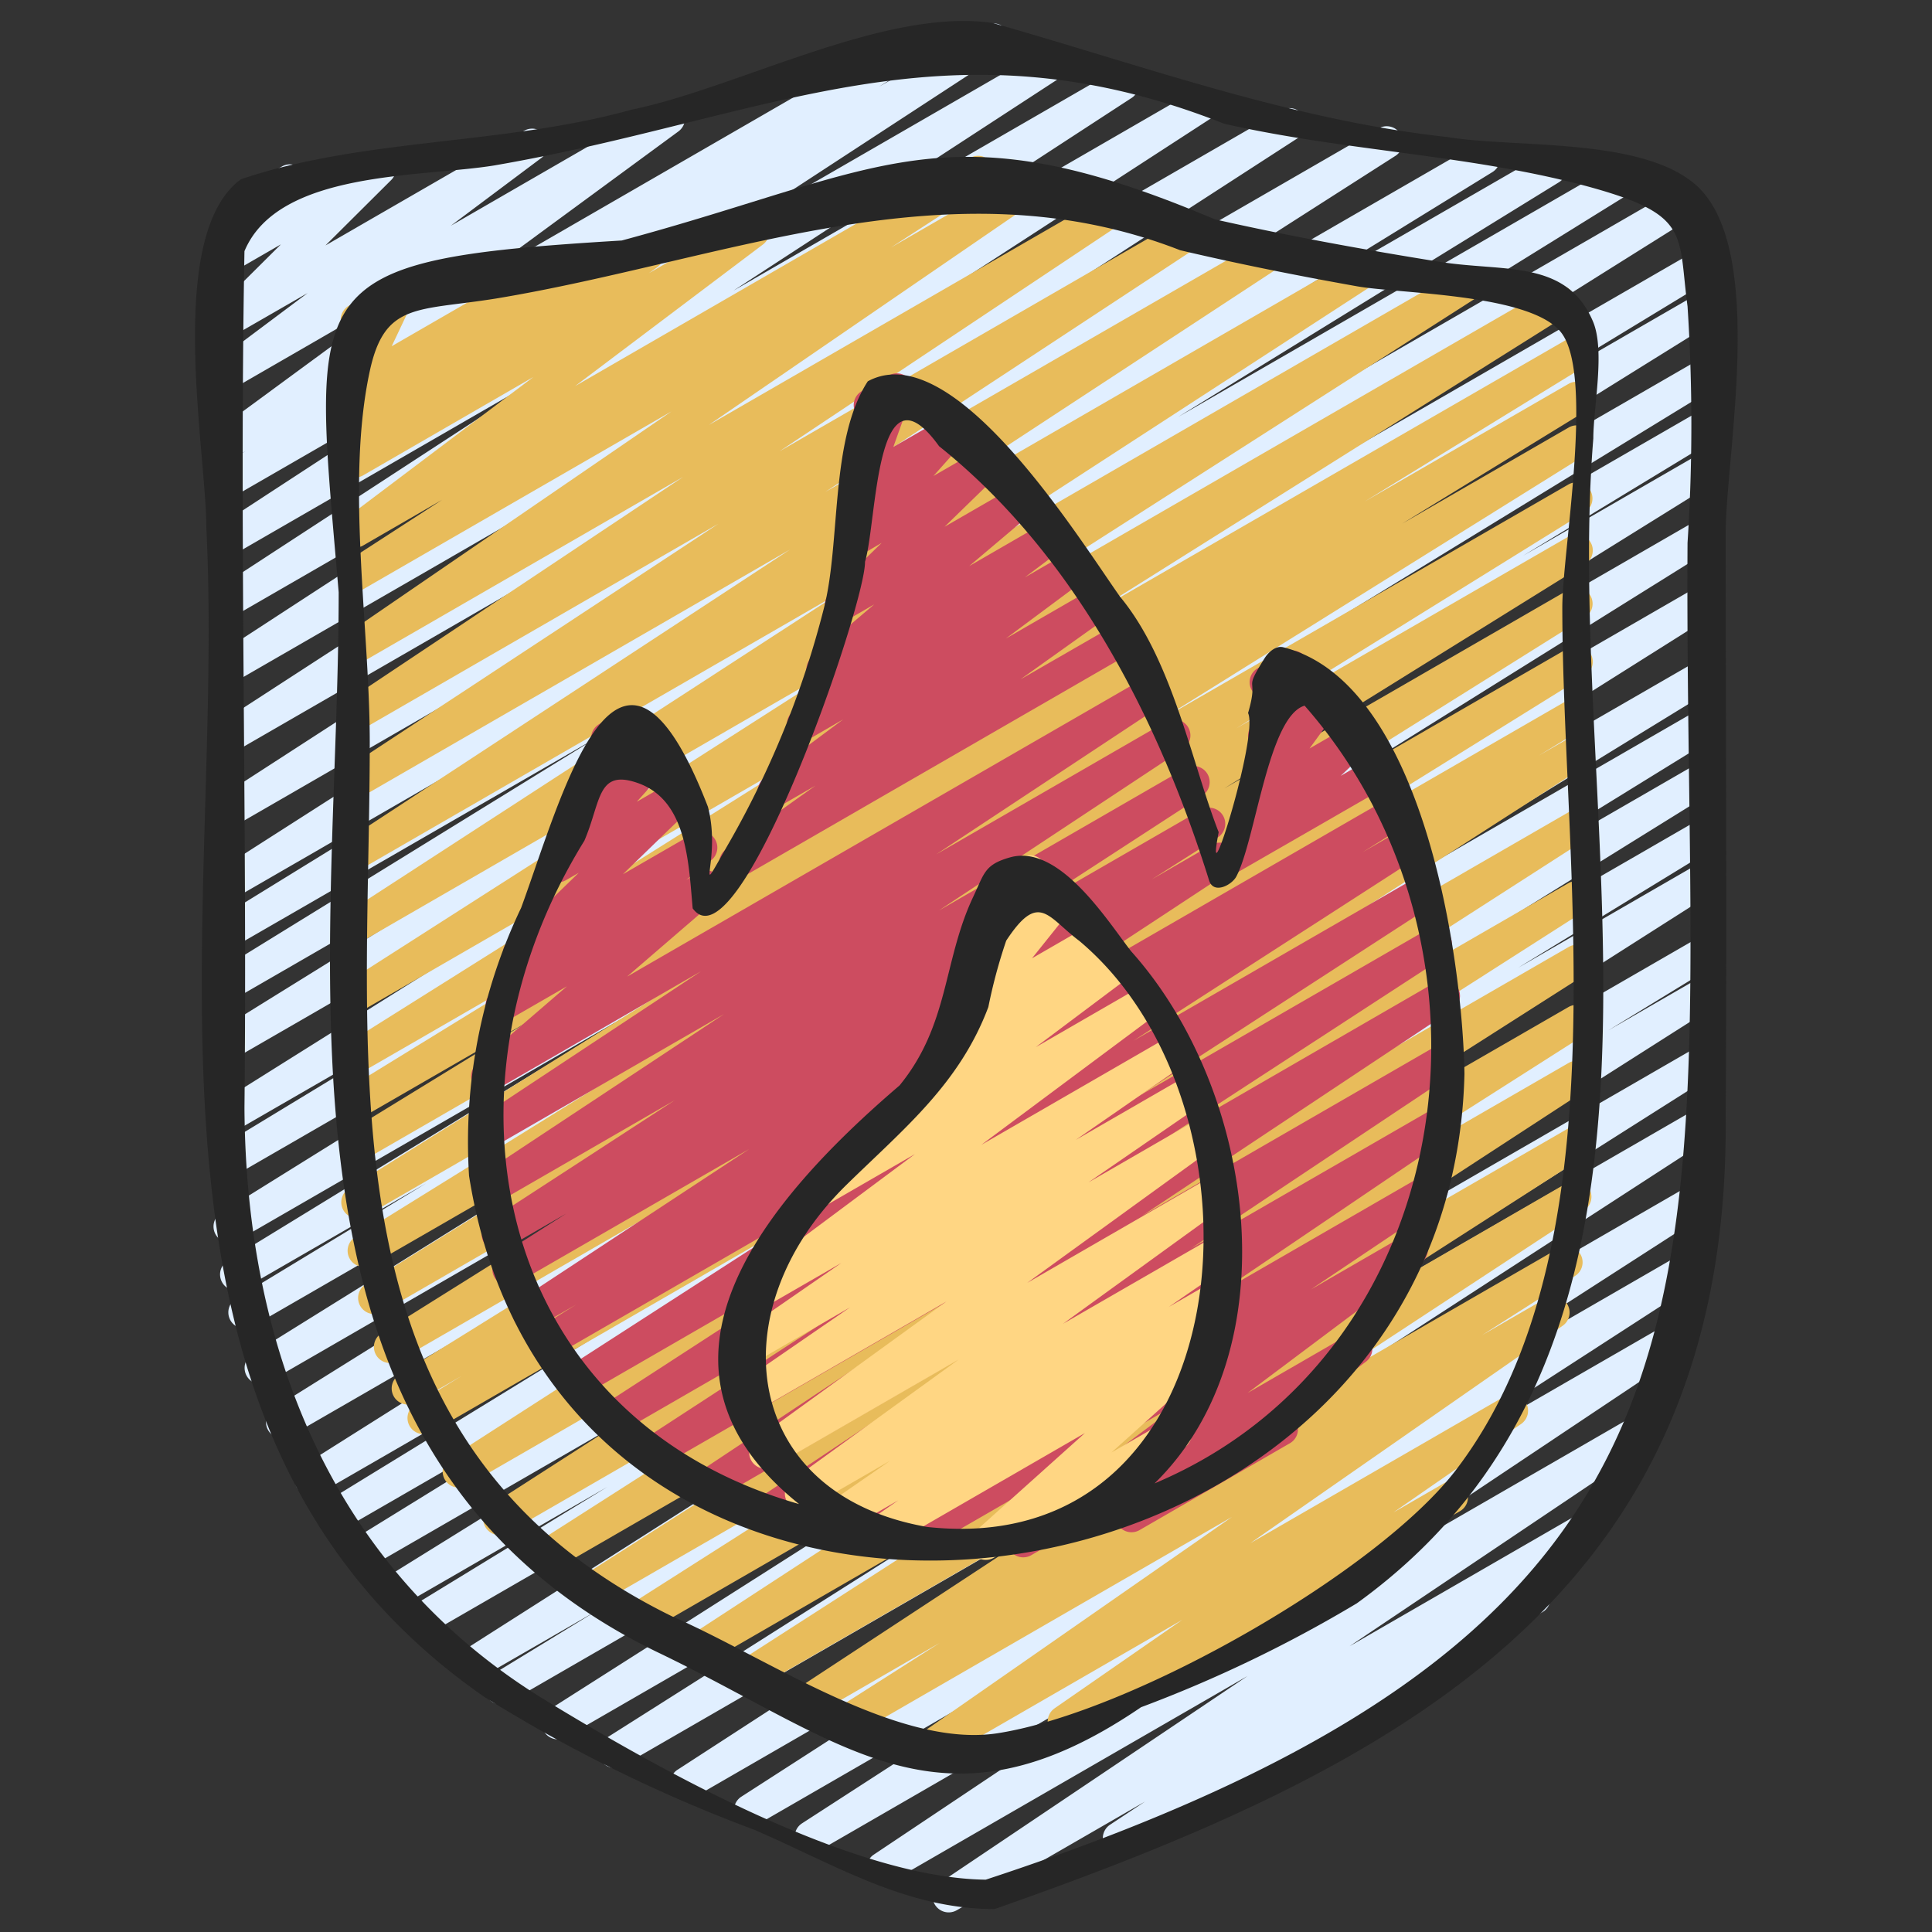 <svg xmlns="http://www.w3.org/2000/svg" id="icons" viewBox="0 0 60 60" width="512" height="512"><rect x="0" y="0" width="60" height="60" fill="#333333" stroke="none"/><path d="M29.462,59.391a.5.5,0,0,1-.279-.915l9.559-6.425-11.088,6.4a.5.5,0,0,1-.527-.848l12.144-8.117L25.423,57.482a.5.5,0,0,1-.522-.852l10.957-7.088L23.529,56.659a.5.5,0,0,1-.52-.852l12.377-7.973L21.572,55.809a.5.5,0,0,1-.522-.853L36.536,44.91l-17.2,9.928a.5.5,0,0,1-.518-.855L32.2,45.506l-14.638,8.45a.5.5,0,0,1-.518-.854L33.162,42.844,15.812,52.861A.5.5,0,0,1,15.3,52l3.253-1.988-3.7,2.135a.5.5,0,0,1-.518-.854L33.417,39.137,13.279,50.763a.5.5,0,0,1-.51-.86l6.093-3.726-6.424,3.709a.5.5,0,0,1-.513-.858l14.145-8.78L11.442,48.693a.5.5,0,0,1-.512-.858l12.607-7.778L10.6,47.525a.5.5,0,0,1-.512-.858l10.593-6.5L9.9,46.392a.5.5,0,0,1-.516-.856L31,31.906,9,44.607a.5.5,0,0,1-.515-.856l19.575-12.22L8.346,42.916a.5.5,0,0,1-.515-.857L27.014,30.122,7.839,41.192a.5.5,0,0,1-.51-.86l5.908-3.584L7.59,40.009a.5.5,0,0,1-.511-.86l12.835-7.862L7.389,38.519a.5.5,0,0,1-.515-.858L27.079,25.086,7.28,36.517a.5.5,0,0,1-.509-.861l7.365-4.472L7.28,35.142a.5.5,0,0,1-.515-.857L29.012,20.331,7.28,32.878a.5.5,0,0,1-.513-.857L23.137,21.87,7.28,31.024a.5.5,0,0,1-.512-.858l11.82-7.29L7.28,29.4a.5.5,0,0,1-.511-.858l9.092-5.6L7.28,27.9a.5.5,0,0,1-.519-.853L24.238,15.867,7.28,25.658a.5.5,0,0,1-.521-.852L23.243,14.139,7.28,23.354a.5.5,0,0,1-.522-.851L20.944,13.3,7.28,21.186a.5.5,0,0,1-.522-.852l12.225-7.962L7.28,19.129a.5.5,0,0,1-.523-.852l10.221-6.663-9.7,5.6a.5.5,0,0,1-.523-.852l8.581-5.6L7.28,15.409a.5.5,0,0,1-.517-.854l.865-.55-.348.2a.5.5,0,0,1-.669-.159.5.5,0,0,1,.123-.677l6.414-4.71L7.28,12.047a.5.5,0,0,1-.55-.833L9.555,9.1,7.28,10.409a.5.5,0,0,1-.6-.787L8.724,7.589,7.28,8.422a.5.5,0,0,1-.634-.751l.508-.615a.5.5,0,0,1-.092-.908L8.756,5.17a.5.5,0,0,1,.635.751l-.2.244L11.553,4.8a.5.5,0,0,1,.6.787L10.108,7.622l6.168-3.56a.5.5,0,0,1,.55.833L14,7.011l6.523-3.766a.5.5,0,0,1,.546.836l-6.414,4.71,13-7.507a.5.5,0,0,1,.518.855l-.873.554L30.6.794a.5.5,0,0,1,.523.852l-8.575,5.6,9.93-5.732A.5.5,0,0,1,33,2.364L22.78,9.025,34.634,2.182a.5.5,0,0,1,.522.851L22.928,11,37.094,2.818a.5.5,0,0,1,.522.852L23.429,12.877,39.811,3.419a.5.5,0,0,1,.521.852L23.849,14.938,42.812,3.989a.5.5,0,0,1,.52.854L25.847,16.026,45.83,4.489a.5.5,0,0,1,.512.859l-9.071,5.587L47.905,4.8a.5.5,0,0,1,.513.858L36.591,12.947,50.183,5.1a.5.5,0,0,1,.513.857l-16.37,10.15L52.177,5.8a.5.5,0,0,1,.515.856L30.445,20.613,52.72,7.753a.5.5,0,0,1,.509.86l-7.365,4.473L52.72,9.128a.5.5,0,0,1,.514.857L33.018,22.567l19.7-11.374a.5.5,0,0,1,.51.86L40.414,19.9,52.72,12.8a.5.5,0,0,1,.509.86l-5.93,3.6,5.421-3.13a.5.5,0,0,1,.514.857L34.061,26.915,52.72,16.143a.5.5,0,0,1,.514.856L33.661,29.218l19.059-11a.5.5,0,0,1,.516.855L31.614,32.7,52.72,20.519a.5.5,0,0,1,.511.858L42.664,27.859,52.72,22.054a.5.5,0,0,1,.512.858L40.609,30.7,52.72,23.708a.5.5,0,0,1,.513.857L39.086,33.347,52.72,25.476a.5.5,0,0,1,.51.859L47.139,30.06l5.581-3.222a.5.5,0,0,1,.518.854L34.168,39.844,52.72,29.133a.5.5,0,0,1,.51.859L49.946,32l2.774-1.6a.5.5,0,0,1,.518.855L37.118,41.512l15.6-9.007a.5.5,0,0,1,.517.854L39.86,41.836l12.86-7.424a.5.5,0,0,1,.522.853L37.758,45.31l14.93-8.621a.5.5,0,0,1,.521.853L40.828,45.518,52.461,38.8a.5.5,0,0,1,.521.852L42.03,46.739,51.98,41a.5.5,0,0,1,.528.849L40.359,49.963l10.586-6.111a.5.5,0,0,1,.53.847l-9.563,6.426L49.231,46.9a.5.5,0,0,1,.527.85l-2.092,1.384a.5.5,0,0,1,.236.932L35,57.518a.5.5,0,0,1-.526-.85l1.088-.72-5.847,3.375A.5.5,0,0,1,29.462,59.391Z" fill="#e1efff"></path><path d="M28.835,54.779a.5.5,0,0,1-.285-.91l9.71-6.759L26.808,53.722a.5.5,0,0,1-.519-.855l2.895-1.845L25.5,53.151a.5.5,0,0,1-.524-.85l9.137-6L23.639,52.345a.5.5,0,0,1-.521-.854l7.967-5.121-9.1,5.255a.5.5,0,0,1-.523-.852L33.2,43.119,20.012,50.734a.5.5,0,0,1-.519-.854L29.3,43.636,18.515,49.861A.5.5,0,0,1,18,49.007l11.665-7.442L17.1,48.819a.5.5,0,0,1-.52-.853l13.47-8.611L15.768,47.6a.5.5,0,0,1-.521-.854l15.9-10.227L14.508,46.126a.5.5,0,0,1-.521-.854l17.23-11.084L13.411,44.468a.5.5,0,0,1-.511-.86l1.442-.88-1.421.82a.5.5,0,0,1-.514-.858l10.234-6.361L12.362,42.263a.5.5,0,0,1-.515-.857l13.34-8.356-13.33,7.7a.5.5,0,0,1-.513-.857l11.21-6.967L11.531,39.284a.5.5,0,0,1-.513-.857l10.832-6.72L11.337,37.776a.5.5,0,0,1-.515-.856l13.121-8.189L11.28,36.043a.5.5,0,0,1-.511-.858l5.718-3.507L11.28,34.684a.5.5,0,0,1-.511-.859l6.857-4.214L11.28,33.274a.5.5,0,0,1-.515-.856L25.51,23.152,11.28,31.368a.5.5,0,0,1-.519-.853L26.771,20.27,11.28,29.213a.5.5,0,0,1-.522-.852l15.383-9.988L11.28,26.952a.5.5,0,0,1-.524-.85l13.779-9.036L11.28,24.719a.5.5,0,0,1-.524-.851l11.552-7.6L11.28,22.635a.5.5,0,0,1-.527-.849l10.46-6.974L11.28,20.546a.5.5,0,0,1-.532-.845l10.105-6.924L11.28,18.3a.5.5,0,0,1-.521-.853l2.969-1.923L11.28,16.94a.5.5,0,0,1-.551-.832l5.836-4.4L11.28,14.762a.5.5,0,0,1-.539-.841l.415-.293a.5.5,0,0,1-.429-.881l.342-.264a.5.5,0,0,1-.492-.712l.646-1.362a.5.5,0,0,1-.391-.913L12.1,8.765a.5.5,0,0,1,.7.646l-.635,1.341,4.74-2.736a.5.5,0,0,1,.554.829l-.047.036,2.449-1.413a.5.5,0,0,1,.539.841l-.252.177,3-1.728a.5.5,0,0,1,.55.832l-5.836,4.4L30.113,4.913a.5.5,0,0,1,.522.853L27.669,7.687l3.912-2.258a.5.5,0,0,1,.532.844L22.011,13.2l12.129-7a.5.5,0,0,1,.527.849L24.206,14.018,36.66,6.827a.5.5,0,0,1,.525.851l-11.555,7.6L39.284,7.4a.5.5,0,0,1,.525.851l-13.78,9.035L42.2,7.946a.5.5,0,0,1,.523.852L27.335,18.79,45.246,8.449a.5.5,0,0,1,.52.854l-16,10.239L48.162,8.92a.5.5,0,0,1,.516.856L33.925,19.047l14.8-8.542a.5.5,0,0,1,.511.858l-6.857,4.214,6.346-3.663a.5.5,0,0,1,.511.858l-5.695,3.493,5.184-2.993a.5.5,0,0,1,.514.857L36.1,22.321,48.72,15.039a.5.5,0,0,1,.513.857L38.4,22.617,48.72,16.659a.5.5,0,0,1,.513.858L38.021,24.485l10.7-6.176a.5.5,0,0,1,.515.856l-13.346,8.36L48.72,20.118a.5.5,0,0,1,.513.858L39.02,27.325l9.7-5.6a.5.5,0,0,1,.51.859l-1.446.884.936-.54a.5.5,0,0,1,.52.853L32.006,34.869,48.72,25.22a.5.5,0,0,1,.52.853L33.334,36.3,48.72,27.42a.5.5,0,0,1,.519.853l-13.468,8.61L48.72,29.407a.5.5,0,0,1,.518.855L37.572,37.7,48.72,31.269a.5.5,0,0,1,.518.854l-9.8,6.243,9.285-5.36a.5.5,0,0,1,.523.851L37.5,41.512l11.22-6.478a.5.5,0,0,1,.52.854l-7.964,5.119,7.4-4.275a.5.5,0,0,1,.524.851l-9.142,6,8.347-4.818a.5.5,0,0,1,.519.854l-2.9,1.847,1.977-1.141a.5.5,0,0,1,.535.843l-9.71,6.759,7.878-4.548a.5.5,0,0,1,.535.844l-3.963,2.746,1.545-.892a.5.5,0,1,1,.5.865L33.281,53.9a.5.5,0,0,1-.535-.843l3.97-2.751-7.631,4.405A.494.494,0,0,1,28.835,54.779Z" fill="#e8bc5b"></path><path d="M38.22,27.139a.5.5,0,0,1-.344-.864l.977-.925a.5.5,0,0,1-.374-.793l.881-1.215a.5.5,0,0,1-.564-.68l.407-.988a.5.5,0,0,1-.144-.922l.836-.482a.5.5,0,0,1,.711.623l-.326.793.58-.335a.5.5,0,0,1,.621.1.5.5,0,0,1,.034.629l-.846,1.165,1.092-.63a.5.5,0,0,1,.593.8l-.717.68.762-.44a.5.5,0,0,1,.5.866L38.47,27.071A.49.49,0,0,1,38.22,27.139Z" fill="#cd4c60"></path><path d="M28.137,48.38a.5.5,0,0,1-.279-.915l4.05-2.718L26.277,48a.5.5,0,0,1-.53-.847L33.058,42.2l-8.97,5.179a.5.5,0,0,1-.527-.849l8.251-5.5-9.6,5.545a.5.5,0,0,1-.526-.848l9.655-6.416L20.514,45.553a.5.5,0,0,1-.523-.852l8.6-5.6-9.374,5.412a.5.5,0,0,1-.523-.852L27.883,37.7,18.1,43.35a.5.5,0,0,1-.521-.853l8.753-5.645-9.139,5.276a.5.5,0,0,1-.514-.857l1.214-.756-1.226.707a.5.5,0,0,1-.524-.851l7.124-4.686L16.05,39.849a.5.5,0,0,1-.519-.855l2.057-1.307L15.711,38.77a.5.5,0,0,1-.523-.852l5.77-3.751-5.541,3.2a.5.5,0,0,1-.525-.849l7.595-5.025-7.2,4.156a.5.5,0,0,1-.525-.849l7.019-4.642-6.4,3.7a.5.5,0,0,1-.576-.812l2.8-2.414-1.78,1.026a.5.5,0,0,1-.559-.825l.941-.742a.5.5,0,0,1-.434-.852l2.2-2.133-.4.23a.5.5,0,0,1-.622-.766l1.3-1.459a.493.493,0,0,1-.28-.146.5.5,0,0,1-.063-.613l.65-1.032a.474.474,0,0,1-.132-.149.5.5,0,0,1,.182-.683l.85-.49a.5.5,0,0,1,.673.7l-.3.479.388-.224a.5.5,0,0,1,.623.766L19.775,24.9l1.169-.674a.5.5,0,0,1,.6.791l-2.2,2.134,2.185-1.261a.5.5,0,0,1,.56.825l-.775.611.384-.222a.5.5,0,0,1,.576.812l-2.8,2.414L35.57,21.041a.5.5,0,0,1,.526.85l-7.02,4.641,7.149-4.127a.5.5,0,0,1,.525.85l-7.595,5.024,7.671-4.428a.5.5,0,0,1,.523.851l-5.776,3.755,5.719-3.3a.5.5,0,0,1,.519.855l-2.045,1.3,1.855-1.072a.5.5,0,0,1,.525.851l-7.118,4.682L43.02,24.85a.5.5,0,0,1,.514.856l-1.224.764,1.135-.656a.5.5,0,0,1,.521.853L35.2,32.321l8.755-5.053a.5.5,0,0,1,.523.851L35.294,34.08l9.056-5.227a.5.5,0,0,1,.522.851l-8.6,5.6L44.6,30.491a.5.5,0,0,1,.526.849l-9.651,6.414,9.235-5.332a.5.5,0,0,1,.527.849l-8.247,5.5,7.628-4.4a.5.5,0,0,1,.53.847l-7.318,4.958,6.4-3.695a.5.5,0,0,1,.529.847l-4.049,2.718L43.6,38.375a.5.5,0,0,1,.549.833l-5.405,4.053,3.128-1.806a.5.5,0,0,1,.548.834L40.127,44a.49.49,0,0,1,.116.138.5.5,0,0,1-.182.682l-4.674,2.7a.5.5,0,0,1-.548-.834l.058-.044L32.023,48.3a.5.5,0,0,1-.549-.833l5.406-4.054-8.493,4.9A.5.5,0,0,1,28.137,48.38Z" fill="#cd4c60"></path><path d="M22.837,27.284a.5.5,0,0,1-.29-.907L25.322,24.4l-1.041.6a.5.5,0,0,1-.549-.834l2.455-1.825-1,.579a.5.5,0,0,1-.551-.832l1.14-.858a.5.5,0,0,1-.556-.824l1.929-1.635-.781.451a.5.5,0,0,1-.6-.791l1.613-1.571L26.8,17.2a.5.5,0,0,1-.623-.765l.9-1.015-.015.008a.5.5,0,0,1-.72-.6l.627-1.75a.5.5,0,0,1-.208-.93l.841-.487a.5.5,0,0,1,.721.6l-.58,1.619L29.271,13a.5.5,0,0,1,.624.766l-.906,1.016,1.36-.785a.5.5,0,0,1,.6.791l-1.614,1.571,2.119-1.222a.5.5,0,0,1,.573.814L30.1,17.58l2.313-1.336a.5.5,0,0,1,.551.832l-1.138.856,1.317-.76a.5.5,0,0,1,.548.834l-2.453,1.825,2.693-1.555a.5.5,0,0,1,.54.84L31.689,21.1l2.954-1.7a.5.5,0,0,1,.5.865l-12.056,6.96A.491.491,0,0,1,22.837,27.284Z" fill="#cd4c60"></path><path d="M30.608,48.443a.5.5,0,0,1-.334-.872l3.419-3.066-6.151,3.552a.5.5,0,0,1-.536-.843l.89-.62-1.655.955a.5.5,0,0,1-.534-.844l1.937-1.341-2.52,1.454a.5.5,0,0,1-.543-.838l5.184-3.754-5.749,3.319a.5.5,0,0,1-.543-.838l5.919-4.287-6.015,3.473a.5.5,0,0,1-.533-.845L26.4,40.6l-3.1,1.792a.5.5,0,0,1-.534-.844l3.364-2.327-2.575,1.486A.5.5,0,0,1,23,39.873l5.413-4.031-2.962,1.71a.5.5,0,0,1-.55-.833l3.977-2.983a.5.5,0,0,1-.262-.193.5.5,0,0,1,.1-.672L29.8,31.99a.5.5,0,0,1-.2-.776l1.282-1.6a.5.5,0,0,1-.633-.719l.464-.739a.485.485,0,0,1-.248-.215.5.5,0,0,1,.182-.682l1.092-.63a.5.5,0,0,1,.674.7l-.247.394.52-.3a.5.5,0,0,1,.64.745L32.05,29.761l1.808-1.044a.5.5,0,0,1,.565.821l-.134.108.214-.123a.5.5,0,0,1,.55.833l-2.887,2.165,3.172-1.831a.5.5,0,0,1,.549.834l-5.412,4.031,5.771-3.332a.5.5,0,0,1,.534.843L33.41,35.4l3.406-1.965a.5.5,0,0,1,.534.844L33.8,36.722l3.478-2.008a.5.5,0,0,1,.543.838L31.9,39.841l5.75-3.32a.5.5,0,0,1,.543.838l-5.182,3.753,4.7-2.71a.5.5,0,0,1,.534.844L36.3,40.587l1.287-.743a.5.5,0,0,1,.536.843l-.89.62.12-.07a.5.5,0,0,1,.584.8L34.52,45.107l1.719-.992a.5.5,0,1,1,.5.865l-5.881,3.4A.489.489,0,0,1,30.608,48.443Z" fill="#ffd683"></path><path d="M52.616,5.7c-1.722-1.438-5.575-1.1-7.657-1.443C40.124,3.731,35.452,2.025,30.836.715,27.493.222,22.91,2.732,19.61,3.407c-3.937,1.1-8.32.872-12.126,2.159C5.115,7.3,6.408,14.006,6.408,16.388c.615,12.407-3.28,28.054,8.644,36.319a46.34,46.34,0,0,0,8.388,4.124c2.509,1.09,4.706,2.457,7.446,2.457,12.485-4.373,22.856-9.695,22.706-24.634.043-6.024,0-12.051,0-18.076C53.592,14.114,54.9,7.606,52.616,5.7Zm-.208,11.157c-.132,22.627,3.306,33.268-21.795,41.518-4.142-.05-10.13-3.406-13.693-5.584C10.3,48.742,7.631,41.834,7.592,34.4c.09-8.838-.161-17.829,0-26.6,1.049-2.51,5.485-2.29,7.758-2.662C23.841,3.675,29.337.406,38.014,3.841c3.731.857,7.769.966,11.43,1.987,3.069.857,2.663,1.461,2.964,3.684A56.8,56.8,0,0,1,52.408,16.858Z" fill="#262626"></path><path d="M49.482,13.616c0-.962.373-2.728-.011-3.633-.82-1.935-2.773-1.533-4.75-1.85-2.346-.377-4.687-.8-7-1.323-8.38-3.559-10.258-1.537-18.411.659C9.194,8.08,9.7,8.753,10.518,18.393c0,11.686-2.828,26.684,9.843,32.89,5.855,2.8,8.853,5.976,15.076,1.736a41,41,0,0,0,6.7-3.226C53.6,41.514,48.505,25.624,49.482,13.616Zm-4.26,32.028C42.814,48.8,35.21,53.168,30.983,53.827c-3.111.484-7.18-2.356-10.1-3.624-11.066-5.42-9.4-16.914-9.4-27.159,0-3.545-.75-8.04,0-11.515.463-2.149,1.47-1.865,3.921-2.258,7.15-1.185,14.093-4.292,21.247-1.5,1.819.428,3.652.792,5.491,1.12,1.317.236,5.507.225,6.377,1.485.976,1.411,0,6.783,0,8.478C48.518,26.992,50.462,38.781,45.222,45.644Z" fill="#262626"></path><path d="M45.48,33.351c-.054-3.525-1.26-12.164-5.629-13.25-.236-.058-.464.16-.575.337-.706,1.122-.159.481-.516,1.706.334.716-1.393,6.187-.913,3.7-.832-2.125-1.423-5.337-3.061-7.31-1.27-1.792-5.175-8.139-7.836-6.692-1.183,1.817-.833,5-1.365,7.055a29.028,29.028,0,0,1-2.9,7.2c-1.231,2.14-.249.674-.7-1.042-2.775-7.177-4.521-.347-5.8,3.137a16.838,16.838,0,0,0-1.618,8.326C17.427,54.6,45.064,51.036,45.48,33.351ZM26.294,36.79c1.77-1.734,3.5-3.121,4.4-5.516a16.359,16.359,0,0,1,.555-2.061c1.019-1.55,1.282-.732,2.271.008,6.216,5.22,5.116,19.273-4.723,18.2C23.05,46.425,22.284,40.716,26.294,36.79Zm9.562,9.278c4.232-4.138,3.165-12.181-.729-16.527-.722-.923-2.222-3.345-3.757-2.915-.8.225-.8.495-1.15,1.234-.936,1.991-.739,3.962-2.284,5.85-4.181,3.578-8.5,8.689-3.12,13-9.412-2.694-11.495-12.8-6.668-20.6.523-1.218.391-2.24,1.664-1.791,1.523.538,1.57,2.454,1.7,3.891,1.438,1.986,5.372-9.428,5.352-10.764.379-1.24.316-6.344,2.3-3.589,4.174,3.335,6.81,8.433,8.384,13.48.135.447.7.155.845-.112.6-1.12.993-4.979,2.123-5.31C47.151,29.469,45.254,42.112,35.856,46.068Z" fill="#262626"></path></svg>